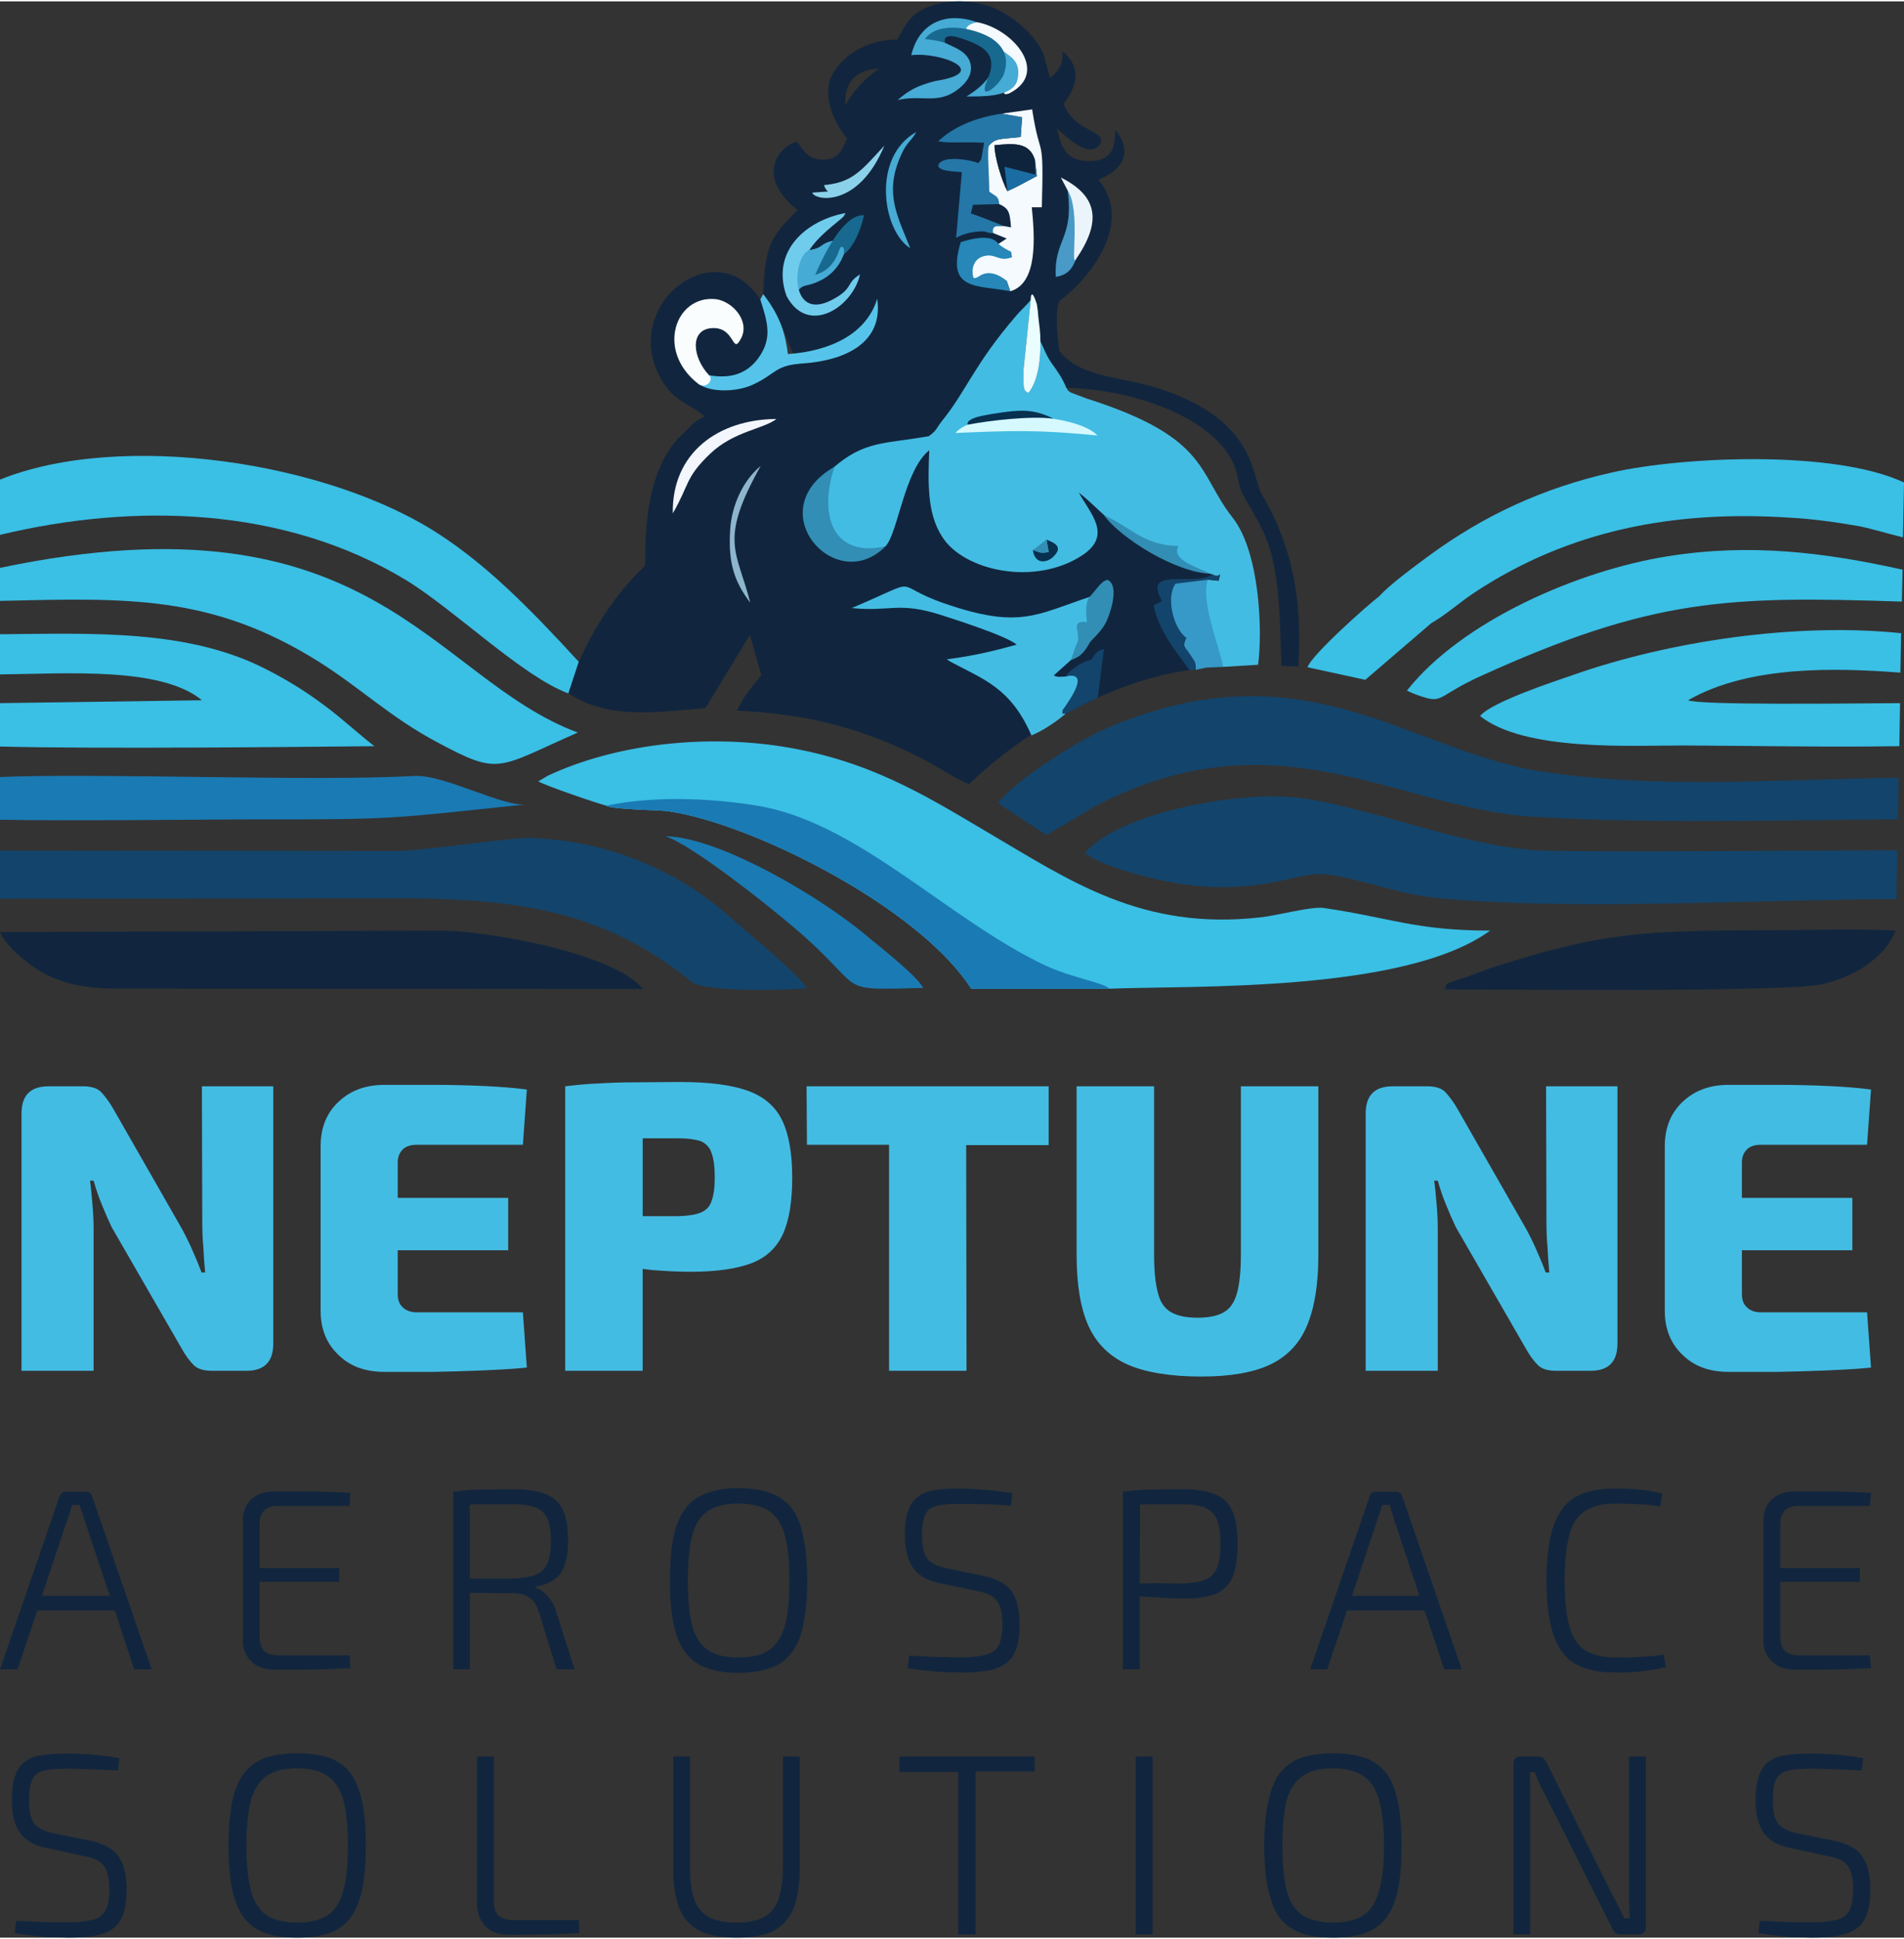 <?xml version="1.0" encoding="UTF-8"?>
<!-- Creator: CorelDRAW -->
<svg xmlns="http://www.w3.org/2000/svg" xmlns:xlink="http://www.w3.org/1999/xlink" xmlns:xodm="http://www.corel.com/coreldraw/odm/2003" xml:space="preserve" width="222px" height="226px" version="1.1" style="shape-rendering:geometricPrecision; text-rendering:geometricPrecision; image-rendering:optimizeQuality; fill-rule:evenodd; clip-rule:evenodd" viewBox="0 0 53.09 53.97">
 <rect x="0" y="0" width="53.09" height="53.97" fill="#333333" stroke="none"/>
 <defs>
  <style type="text/css">
   <![CDATA[
    .fil23 {fill:#08304F}
    .fil16 {fill:#0E243C}
    .fil1 {fill:#11263E}
    .fil4 {fill:#13446B}
    .fil19 {fill:#186990}
    .fil24 {fill:#1A6DA3}
    .fil3 {fill:#1A7AB3}
    .fil10 {fill:#2577A8}
    .fil8 {fill:#2687B8}
    .fil17 {fill:#328EB5}
    .fil22 {fill:#3699C7}
    .fil0 {fill:#3ABFE5}
    .fil2 {fill:#43BCE3}
    .fil12 {fill:#46ABD5}
    .fil15 {fill:#499AC6}
    .fil6 {fill:#56C4EA}
    .fil13 {fill:#70CCED}
    .fil25 {fill:#8B8F94}
    .fil21 {fill:#8CD1EA}
    .fil20 {fill:#8DB6CE}
    .fil11 {fill:#D5F9FF}
    .fil14 {fill:#EAFEFF}
    .fil18 {fill:#ECF4FB}
    .fil9 {fill:#F3F6FC}
    .fil5 {fill:#F4FAFE}
    .fil7 {fill:#FAFDFE}
   ]]>
  </style>
 </defs>
 <g id="Layer_x0020_1">
  <path class="fil0" d="M0 18.76c1.86,-0.02 4.5,-0.22 5.63,0.72l-5.63 0.08 0 1.21c2.71,0.07 8.45,0.01 10.44,-0.01 -0.43,-0.33 -0.91,-0.78 -1.4,-1.14 -0.48,-0.36 -1,-0.69 -1.61,-1 -2.19,-1.13 -4.86,-1 -7.43,-0.98l0 1.12zm30.94 8.76c2.31,-0.09 8.25,0.11 10.61,-1.62 -2.08,0 -2.78,-0.36 -4.64,-0.63 -0.35,-0.05 -1.28,0.21 -1.76,0.26 -3.32,0.38 -5.33,-1.03 -7.63,-2.38 -1.74,-1.03 -3.3,-2 -5.71,-2.38 -2.1,-0.33 -4.57,-0.1 -6.53,0.81l-0.27 0.16c0.19,0.12 1.66,0.62 1.9,0.68 0.09,0.1 1.41,0.12 1.69,0.15 1.27,0.17 3.26,0.96 5.04,2.01 1.47,0.87 2.79,1.92 3.44,2.94l3.86 0zm-30.94 -12.65c3.76,-0.9 7.93,-0.79 11.32,1.26 1.37,0.84 3.25,2.69 4.53,3.16l0.29 -0.88c-1.43,-1.56 -2.59,-2.71 -3.9,-3.56 -3.11,-2.03 -8.87,-2.88 -12.24,-1.52l0 1.54zm0 1.84c3.54,-0.08 5.89,-0.18 8.88,1.69 1.19,0.75 2.01,1.56 3.31,2.25 1.76,0.94 1.65,0.73 3.92,-0.27 -4.1,-1.53 -5.71,-6.77 -16.11,-4.59l0 0.92z"></path>
  <path class="fil1" d="M20.92 16.76c-0.44,-0.58 -0.62,-1.1 -0.56,-2.03 0.04,-0.68 0.36,-1.38 0.85,-1.78 -1.18,2.1 -0.66,2.36 -0.29,3.81zm3.59 -14.88c-0.43,0.29 -0.66,0.56 -0.94,1.01 -0.03,-0.53 0.2,-0.99 0.94,-1.01zm-3.23 6.28c0.5,0.64 0.59,1.17 0.87,1.71 1.18,-0.09 2.01,-0.6 2.31,-1.58 0.18,1.26 -0.95,1.72 -2.05,1.8l-0.49 0.04 -0.72 -1.82c-1.21,-1.9 -3.87,0.1 -2.81,2.14 0.38,0.74 0.92,0.79 1.25,1.12 -0.22,0.12 -0.24,0.12 -0.41,0.3l-0.35 0.34c-1.07,1.22 -0.84,3.39 -0.9,3.53 -0.68,0.63 -1.36,1.57 -1.84,2.67l-0.29 0.88c1.15,0.74 2.41,0.52 3.82,0.41l1.24 -2.04 0.32 1.12c-0.24,0.29 -0.53,0.64 -0.68,0.99 1.91,0.09 3.41,0.46 5.07,1.29 0.47,0.23 0.98,0.59 1.4,0.76 1.63,-1.57 4.06,-2.91 6.15,-3.18 0.89,-2.52 0.41,-1.94 0.64,-2.67l-0.08 -0.02c-0.77,-0.09 -1.98,-0.61 -2.48,-1.25 -0.35,-0.23 -0.78,-0.71 -1.17,-1.01 0.32,0.59 0.94,1.18 0.11,1.74 -1.32,0.88 -3.32,0.45 -3.92,-0.51 -0.43,-0.66 -0.39,-1.53 -0.36,-2.41 -0.7,0.57 -0.96,2.15 -1.32,2.52 -0.45,0.75 -1.19,0.54 -1.59,0.08 -0.51,-0.58 -0.57,-1.19 -0.11,-1.64 0.84,-0.82 1.88,-1.15 3.01,-1.35 0.24,-0.18 0.19,-0.2 0.37,-0.43 0.68,-0.84 0.89,-1.56 2.05,-2.91 0.14,-0.17 0.32,-0.32 0.42,-0.46 0,0 0,-0.41 0.17,0.12 0.01,0.04 0.04,0.28 0.04,0.34 0.03,0.26 0.06,0.44 0.06,0.7 0.14,0.27 0.14,0.36 0.33,0.63 0.18,0.25 0.28,0.39 0.39,0.66 1.94,0.05 4.16,0.86 4.69,2.18 0.09,0.24 0.09,0.37 0.16,0.61 0.11,0.38 0.61,0.92 0.85,1.78 0.27,0.97 0.26,2.12 0.3,3.18l0.47 0.02c0.12,-1.81 -0.15,-3.33 -1.01,-4.79 -0.31,-0.54 -0.14,-2.04 -2.81,-2.94 -1.07,-0.36 -2.25,-0.3 -2.84,-1.07 -0.05,-0.36 -0.13,-1.1 0,-1.39 0.84,-0.61 2.09,-2.18 1.09,-3.38 0.68,-0.27 0.97,-0.76 0.47,-1.39 -0.02,0.35 0.01,0.89 -0.77,0.87 -0.59,-0.01 -0.75,-0.39 -0.86,-0.91 0.21,0.18 0.93,0.92 1.22,0.41 0.1,-0.19 -0.22,-0.31 -0.46,-0.45 -0.22,-0.13 -0.44,-0.31 -0.57,-0.64 0.4,-0.54 0.49,-1.03 -0.03,-1.47 0.01,0.25 -0.03,0.5 -0.35,0.74l-0.18 -0.65c-0.2,-0.53 -0.93,-1.15 -1.52,-1.35 -0.51,-0.16 -1.07,-0.18 -1.57,-0.02 -0.59,0.19 -0.7,0.44 -0.99,0.95 -1.19,0.02 -1.82,0.8 -1.9,1.21 -0.13,0.62 0.24,1.24 0.5,1.55 -0.13,0.29 -0.23,0.57 -0.61,0.59 -0.45,0.02 -0.58,-0.21 -0.78,-0.5 -0.53,0.12 -1.17,0.98 0.01,1.91 -0.75,0.73 -0.91,0.99 -0.96,2.34z"></path>
  <path class="fil2" d="M23.21 13.02c-0.63,0.88 -0.17,1.8 0.43,2.33 0.14,0.05 0.59,0.03 1.05,-0.16 0.35,-0.37 0.52,-2.11 1.22,-2.68 -0.03,0.88 -0.07,1.75 0.36,2.41 0.6,0.96 2.6,1.39 3.92,0.51 0.83,-0.56 0.21,-1.15 -0.11,-1.74 0.39,0.3 0.82,0.78 1.17,1.01 0.8,0.39 1.41,1.13 2.09,1.12l0.39 0.13 0.08 0.02c0.22,0.15 0.25,-0.18 0.17,0.18l-0.3 -0.03c-0.14,0.14 0.01,0.09 -0.36,0.11 -0.1,0.52 0.5,2 0.78,2.32l0.98 -0.06c0.13,-0.97 0.04,-3.15 -0.71,-4.1 -0.98,-1.24 -0.64,-2.23 -4.07,-3.32l-0.45 -0.17c-0.11,-0.08 -0.05,-0.04 -0.12,-0.13 -0.11,-0.27 -0.21,-0.41 -0.39,-0.66 -0.19,-0.27 -0.19,-0.36 -0.33,-0.63 0.01,0.44 -0.05,1.1 -0.34,1.44 -0.06,-0.09 -0.16,0.07 -0.13,-0.66l0.2 -1.94c-0.1,0.14 -0.28,0.29 -0.42,0.46 -1.16,1.35 -1.37,2.07 -2.05,2.91 -0.18,0.23 -0.13,0.25 -0.37,0.43 -1.26,0.22 -1.8,0.12 -2.69,0.9z"></path>
  <path class="fil0" d="M41.27 19.92c1.24,0.99 4.21,0.82 5.67,0.82 1.99,0.01 4.02,0.05 6.02,0.02l0.02 -1.2c-1.6,0.01 -5.58,0.06 -5.91,-0.08 1.72,-0.99 4.18,-0.9 5.92,-0.77l0.02 -1.1c-2.91,-0.3 -6.45,0.21 -9.19,1.18 -0.44,0.15 -2.26,0.75 -2.55,1.13zm-1.36 -2.59c0.44,-0.25 0.77,-0.57 1.23,-0.87 2.62,-1.72 5.53,-2.28 8.75,-2.07 0.6,0.03 1.27,0.12 1.9,0.23 0.3,0.05 0.86,0.22 1.27,0.32l0.03 -1.53c-1.96,-0.92 -6.2,-0.72 -8.14,-0.28 -1.93,0.43 -3.59,1.21 -5.09,2.31 -0.38,0.28 -1.13,0.83 -1.39,1.13 -0.4,0.31 -1.93,1.68 -2.01,1.99l1.61 0.35 1.84 -1.58zm13.14 -1.49c-2.21,-0.49 -4.27,-0.74 -6.57,-0.37 -2.44,0.39 -5.7,1.78 -7.25,3.74 0.16,0.08 0.32,0.14 0.49,0.19 0.51,0.16 0.43,-0.08 1.58,-0.6 4.78,-2.17 6.89,-2.23 11.73,-2.07l0.02 -0.89z"></path>
  <path class="fil3" d="M0 22.81c1.73,0.04 6.09,-0.01 7.18,-0.01 3.87,0.01 3.77,-0.03 7.52,-0.42 -0.65,0.1 -2.31,-0.84 -3.15,-0.79 -2.83,0.16 -8.91,-0.09 -11.55,0.03l0 1.19zm18.55 0.46c0.72,0.23 2.71,1.81 3.32,2.32 2.48,2.03 1.2,1.97 3.87,1.91 -0.15,-0.32 -1.17,-1.12 -1.51,-1.4 -1.25,-1.08 -4.15,-2.81 -5.68,-2.83zm-1.64 -0.85c0.09,0.1 1.41,0.12 1.69,0.15 1.27,0.17 3.26,0.96 5.04,2.01 1.47,0.87 2.79,1.92 3.44,2.94l3.86 0c-0.22,-0.19 -1.03,-0.29 -1.82,-0.66 -2.66,-1.27 -5.06,-3.83 -7.78,-4.4 -0.71,-0.14 -2.72,-0.41 -4.43,-0.04z"></path>
  <path class="fil1" d="M40.27 27.54c1.37,0 9.57,0.09 10.57,-0.15 0.95,-0.23 1.73,-0.77 2.02,-1.49 -1.13,-0.06 -2.42,-0.01 -3.57,-0.01 -3.36,0.01 -4.58,0.03 -7.74,1.06 -0.22,0.08 -0.43,0.16 -0.65,0.24 -0.79,0.26 -0.47,0.14 -0.63,0.35zm-40.27 -1.6c0.13,0.37 0.82,0.95 1.28,1.18 0.63,0.32 1.3,0.4 2.08,0.4l14.57 0.01c-0.85,-1.04 -4.46,-1.63 -5.61,-1.63l-12.32 0.04z"></path>
  <path class="fil4" d="M11.09 23.68l-11.09 -0.01 0 1.34 11.48 -0.01c3.03,0.04 5.41,0.38 7.79,2.32 0.38,0.31 2.61,0.24 3.23,0.19 -0.26,-0.42 -1.65,-1.55 -2.09,-1.94 -1.51,-1.38 -3.6,-2.23 -5.74,-2.25 -0.52,0 -2.95,0.36 -3.58,0.36zm31.72 -0.02c-2.11,-0.15 -4.42,-1.13 -6.43,-1.44 -1.85,-0.28 -5.27,0.45 -6.13,1.52 0.56,0.43 2.21,0.83 3.07,0.91 1.97,0.19 2.93,-0.39 3.62,-0.32 1.01,0.11 2.03,0.58 3.3,0.68 3.83,0.33 8.65,0.03 12.64,0.01l0.02 -1.36c-2.55,0.01 -9.34,0.06 -10.09,0zm0.09 -2.21c-3.6,-0.57 -6.6,-3.57 -12.11,-1.16 -0.88,0.39 -2.6,1.52 -2.96,2.06l1.35 0.89 1.33 -0.79c5.07,-2.67 8.43,0.05 12.27,0.28 3.38,0.2 6.75,0.09 10.14,0.07l0.02 -1.16c-3.29,0.04 -6.83,0.33 -10.04,-0.19z"></path>
  <path class="fil2" d="M28.76 20.46c0.34,-0.14 0.7,-0.39 0.96,-0.61 -0.13,-0.01 -0.1,0.03 -0.08,-0.11 0.67,-0.38 -0.05,0.01 0.37,-0.49 0.42,-0.51 0.06,-0.51 0.05,-0.52l-0.36 0.09c-0.14,0 -0.18,0.03 -0.32,-0.03l0.48 -0.43c0.39,-0.35 0.66,-1.66 0.52,-1.76 -1.5,0.5 -1.96,0.9 -4.05,0.18 -1.56,-0.54 -0.51,-0.75 -2.58,0.13 1.08,0.11 1.3,-0.19 2.51,0.2 0.37,0.12 1.79,0.57 2.09,0.82 -0.7,0.19 -1.14,0.3 -1.95,0.41l0.11 0.07c0.89,0.48 1.67,0.71 2.25,2.05z"></path>
  <path class="fil5" d="M28.86 4.43l0.05 0.44c-0.32,0.17 -0.59,0.32 -0.82,0.42 -0.15,-0.27 -0.36,-0.95 -0.36,-1.28 0.52,-0.05 0.98,-0.1 1.13,0.42zm-0.93 -1.3l0.57 0.1 -0.04 0.55c-0.68,0.07 -0.7,0.03 -0.93,0.29 -0.01,0.01 -0.04,0.06 -0.04,0.05 -0.01,-0.02 -0.03,0.04 -0.04,0.05l-0.03 0.14 0.16 0.99c0.05,0.1 0.19,0.22 0.28,0.35 0.27,0.12 0.3,0.23 0.33,0.65l-0.21 -0.04 -0.35 0c-0.04,0.1 -0.07,0.02 0.02,0.18l0.42 0.17 -0.23 0.15c-0.32,0.3 -0.85,0.08 -0.88,0.62 -0.03,0.6 0.46,0.29 1.11,0.41l0.1 0.29c0.78,-0.22 0.68,-1.53 0.6,-2.34l0.28 0c0.06,-2.17 -0.04,-1.23 -0.27,-2.73l-0.85 0.12z"></path>
  <path class="fil6" d="M21.2 8.31c0.2,0.63 0.35,1.08 -0.06,1.64 -0.31,0.42 -0.76,0.58 -1.37,0.47l-0.3 0.24c0.35,0.25 1.08,0.23 1.53,0.02 0.66,-0.31 0.6,-0.54 1.41,-0.59 1.1,-0.08 2.23,-0.54 2.05,-1.8 -0.3,0.98 -1.31,1.46 -2.49,1.54 -0.07,-0.53 -0.19,-1.03 -0.69,-1.67l-0.08 0.15z"></path>
  <path class="fil7" d="M19.47 10.66c0.2,0.15 0.45,-0.09 0.3,-0.24 -0.46,-0.49 -0.54,-1.25 0.05,-1.31 0.7,-0.07 0.58,0.8 0.85,0.27 0.24,-0.48 -0.25,-1.02 -0.71,-1.08 -1.13,-0.12 -1.68,1.44 -0.49,2.36z"></path>
  <path class="fil8" d="M28.17 8.08l-0.1 -0.29c-0.19,-0.16 -0.49,-0.31 -0.75,-0.14 -0.08,0.05 -0.13,0.08 -0.18,0.05 -0.07,-0.3 0.04,-0.56 0.35,-0.61 0.28,-0.05 0.38,0.18 0.73,0.04 -0.06,-0.25 0.07,-0.06 -0.29,-0.3l-0.09 -0.07c-0.19,-0.29 -0.76,-0.14 -1.05,-0.05 -0.42,1.37 0.46,1.19 1.38,1.37z"></path>
  <path class="fil4" d="M33.17 18.64l0.17 -0.01c0.01,-0.23 -0.02,-0.21 -0.16,-0.43 -0.14,-0.22 -0.22,-0.2 -0.1,-0.46 -0.44,-0.57 -0.66,-1.47 0.6,-1.62l0.3 0.03c0.08,-0.36 0.05,-0.03 -0.17,-0.18 -0.52,0.36 -1.97,-0.24 -1.41,0.74 -0.18,0.13 -0.26,0.05 -0.21,0.24 0.2,0.7 0.56,1.11 0.98,1.69z"></path>
  <path class="fil9" d="M18.76 14.27c0.47,-0.81 0.34,-0.99 1.04,-1.66 0.66,-0.63 1.49,-0.69 1.85,-0.97 -1.64,0.01 -2.92,0.96 -2.89,2.63z"></path>
  <path class="fil10" d="M27.07 5.91l0.06 -0.24 0.73 -0.02c-0.01,-0.22 -0.09,-0.21 -0.28,-0.35 0.02,-0.21 -0.07,-1.21 0,-1.29 0.18,-0.2 0.25,-0.16 0.88,-0.23l0.04 -0.55 -0.57 -0.1c-0.75,0.11 -1.36,0.38 -1.77,0.77 0.34,0.06 0.56,0.01 1.28,0.04l-0.08 0.46 -0.08 0.11c-0.19,-0.09 -0.99,-0.23 -1.11,0.04 -0.03,0.07 0.04,0.15 0.32,0.18 0.02,0.01 0.25,0.02 0.33,0.03l-0.16 1.83c0.21,-0.12 0.49,-0.18 0.75,-0.18 0.08,0 0.11,0.05 0.28,0.05 -0.03,-0.18 0.06,-0.22 0.29,-0.2 0,-0.01 -0.86,-0.34 -0.91,-0.35z"></path>
  <path class="fil11" d="M26.64 12.03c1.65,-0.07 2.3,-0.09 3.96,0.07 -0.57,-0.62 -3.34,-0.78 -3.96,-0.07z"></path>
  <path class="fil12" d="M22.57 6.93c-0.53,0.14 -0.42,0.65 -0.5,1.15l0.16 0c0.18,-0.19 0.16,-0.12 0.46,-0.22 0.27,-0.1 0.64,-0.29 0.84,-0.81l0.09 -0.24 -0.39 -0.14c-0.38,0.08 -0.26,0.2 -0.66,0.26z"></path>
  <path class="fil13" d="M22.57 6.93c0.21,-0.33 0.57,-0.61 0.87,-0.86 0.12,-0.11 0.05,-0.03 0.14,-0.17 -1.06,0.19 -2.1,1.03 -1.65,2.31 0.6,1.13 1.85,0.31 2.05,-0.6 -0.42,0.26 -0.16,0.39 -0.8,0.72 -1.19,0.6 -1.09,-1.22 -0.61,-1.4z"></path>
  <path class="fil14" d="M29.01 9.48c0,-0.26 -0.03,-0.44 -0.06,-0.7 0,-0.06 -0.03,-0.3 -0.04,-0.34 -0.17,-0.53 -0.17,-0.12 -0.17,-0.12l-0.2 1.94c-0.03,0.73 0.07,0.57 0.13,0.66 0.29,-0.34 0.35,-1 0.34,-1.44z"></path>
  <path class="fil15" d="M30 7.19c-0.13,-0.09 0.51,-1.27 -0.23,-1.92 0.18,1.37 -0.39,1.35 -0.33,2.41 0.34,-0.06 0.45,-0.22 0.56,-0.49z"></path>
  <path class="fil16" d="M28.09 5.29l-0.07 -0.65 0.79 0.12 0.05 -0.33c-0.15,-0.52 -0.61,-0.47 -1.13,-0.42 0,0.33 0.21,1.01 0.36,1.28z"></path>
  <path class="fil5" d="M26.94 0.79c0.62,0.09 1.95,1.31 1.13,1.69 -0.15,0.09 -0.04,0.14 0.08,0.08 1.13,-0.58 0.09,-1.8 -0.91,-1.98l-0.31 0.04 0.01 0.17z"></path>
  <path class="fil17" d="M30.38 16.6c-0.09,0.1 -0.12,0.34 -0.07,0.7 -0.54,-0.05 -0.11,0.32 -0.3,0.63l-0.15 0.43c0.29,-0.1 0.38,-0.23 0.54,-0.51 0.34,-0.35 0.45,-0.46 0.59,-0.96 0.08,-0.3 0.1,-0.61 -0.06,-0.74 -0.14,-0.12 -0.39,0.29 -0.55,0.45z"></path>
  <path class="fil12" d="M25.38 6.88c-0.33,-0.85 -0.73,-1.5 -0.28,-2.54 0.18,-0.43 0.28,-0.4 0.45,-0.7 -1.25,0.7 -0.95,2.75 -0.17,3.24z"></path>
  <path class="fil18" d="M29.77 5.27c0.37,0.56 0.07,2.16 0.23,1.92 0.72,-1.05 0.62,-1.76 -0.42,-2.28l0.19 0.36z"></path>
  <path class="fil19" d="M22.73 7.62c0.35,-0.09 0.56,-0.36 0.67,-0.68 0.06,-0.2 0.17,-0.07 0.13,0.11 0.27,-0.2 0.48,-0.69 0.56,-1.09 -0.59,-0.03 -1.14,1.16 -1.36,1.66z"></path>
  <path class="fil20" d="M20.92 16.76c-0.37,-1.45 -0.89,-1.71 0.29,-3.81 -0.49,0.4 -0.81,1.1 -0.85,1.78 -0.06,0.93 0.12,1.45 0.56,2.03z"></path>
  <path class="fil17" d="M33.73 15.95c-0.32,-0.18 -1.09,-0.37 -0.87,-0.77 -0.98,-0.01 -1.37,-0.56 -2.07,-0.85 0.46,0.64 2.01,1.59 2.94,1.62z"></path>
  <path class="fil21" d="M22.98 5.12c0,0.03 0.04,0.13 0.11,0.18l-0.44 0.03c0.05,0.22 1.28,0.45 2.01,-1.31 -0.63,0.68 -0.88,1.03 -1.68,1.1z"></path>
  <path class="fil22" d="M33.63 18.57l0.47 -0.02c-0.02,-0.35 -0.65,-1.83 -0.42,-2.43l-0.9 0.11c-0.28,0.37 -0.06,1.26 0.3,1.51 -0.12,0.26 -0.04,0.24 0.1,0.46 0.14,0.22 0.17,0.2 0.16,0.43l0.29 -0.06z"></path>
  <path class="fil17" d="M24.69 15.19c-1.51,0.33 -1.86,-0.92 -1.42,-2.22 -2.11,1.21 0.03,3.63 1.42,2.22z"></path>
  <path class="fil12" d="M26.08 2.22c-0.5,0.13 -0.73,0.25 -1.05,0.53 0.72,-0.17 1.18,0.18 1.8,-0.4 0.17,-0.16 0.3,-0.38 0.22,-0.65 -0.1,-0.31 -0.42,-0.41 -0.78,-0.58l-0.41 -0.09c0.14,-0.19 0.8,-0.26 1.08,-0.24 0,-0.08 0.08,-0.16 0.3,-0.21 -0.91,-0.32 -1.63,0.06 -1.83,0.92 0.8,-0.1 2.27,0.47 0.67,0.72zm0.87 0.43c0.44,0 1.22,0.02 1.4,-0.4 0.04,-0.11 0.05,-0.23 0.04,-0.35 -0.04,-0.29 -0.26,-0.39 -0.41,-0.51 -0.35,0.62 -0.4,0.87 -1.03,1.26z"></path>
  <path class="fil23" d="M26.98 11.8c0.62,-0.12 1.76,-0.25 2.39,-0.17 -0.3,-0.15 -0.56,-0.22 -0.88,-0.22 -0.3,0 -0.81,0.08 -1.1,0.14 -0.24,0.05 -0.44,0.13 -0.41,0.25z"></path>
  <path class="fil24" d="M28.09 5.29c0.23,-0.1 0.5,-0.25 0.82,-0.42l-0.05 -0.44 0.01 0.4 -0.86 -0.22 0.08 0.68z"></path>
  <path class="fil23" d="M28.8 15.29c0.05,0.4 0.37,0.37 0.56,0.2 0.3,-0.29 0.05,-0.39 -0.18,-0.49l0.06 0.35c-0.23,0.04 -0.25,0.01 -0.44,-0.06z"></path>
  <path class="fil17" d="M28.8 15.29c0.19,0.07 0.21,0.1 0.44,0.06l-0.06 -0.35 -0.32 0.25c-0.01,0.01 -0.04,0.03 -0.06,0.04z"></path>
  <polygon class="fil25" points="31.73,9.7 31.72,9.83 "></polygon>
  <path class="fil19" d="M26.35 1.15c-0.06,-0.23 0.2,-0.21 0.48,-0.11 0.63,0.21 1.03,0.45 0.68,1.19 -0.24,0.62 0.39,0.07 0.48,-0.2 0.17,-0.48 -0.03,-0.8 -0.36,-1.01 -0.49,-0.29 -1.47,-0.48 -1.84,0.03 0.13,0.01 0.39,0.05 0.56,0.1z"></path>
  <path class="fil4" d="M29.7 18.82c0.71,-0.17 0.15,0.62 -0.06,0.92 -0.02,0.14 -0.05,0.1 0.08,0.11l0.69 -0.35 0.2 -0.09 0.17 -1.36c-0.21,0.06 -0.22,0.11 -0.35,0.3 -0.25,0.04 -0.57,0.27 -0.73,0.47z"></path>
  <path class="fil2" d="M48.57 33.35l3.08 0 0 1.46 -3.08 0 0 1.23c0,0.16 0.05,0.28 0.14,0.36 0.09,0.09 0.22,0.14 0.39,0.14l2.96 0 0.11 1.54c-0.38,0.04 -0.79,0.06 -1.24,0.08 -0.45,0.02 -0.9,0.03 -1.36,0.04 -0.47,0 -0.92,0 -1.37,0 -0.53,0 -0.95,-0.15 -1.28,-0.47 -0.33,-0.31 -0.5,-0.72 -0.5,-1.23l0 -4.59c0,-0.52 0.17,-0.93 0.5,-1.24 0.33,-0.31 0.75,-0.47 1.28,-0.47 0.45,0 0.9,0 1.37,0 0.46,0 0.91,0.01 1.36,0.03 0.45,0.02 0.86,0.05 1.24,0.1l-0.11 1.54 -2.96 0c-0.17,0 -0.3,0.04 -0.39,0.13 -0.09,0.09 -0.14,0.21 -0.14,0.36l0 0.99zm-40.95 -3.11l0 7.17c0,0.51 -0.25,0.76 -0.75,0.76l-0.96 0c-0.23,0 -0.4,-0.05 -0.51,-0.16 -0.11,-0.11 -0.23,-0.27 -0.34,-0.47l-1.95 -3.38c-0.09,-0.19 -0.18,-0.4 -0.27,-0.62 -0.09,-0.22 -0.17,-0.45 -0.23,-0.67l-0.1 0c0.03,0.22 0.05,0.45 0.07,0.68 0.02,0.24 0.03,0.46 0.03,0.68l0 3.94 -2.01 0 0 -7.17c0,-0.51 0.25,-0.76 0.76,-0.76l0.95 0c0.23,0 0.4,0.05 0.51,0.16 0.1,0.11 0.22,0.26 0.34,0.47l1.86 3.25c0.11,0.19 0.21,0.39 0.31,0.61 0.1,0.22 0.2,0.46 0.29,0.7l0.1 0c-0.02,-0.23 -0.04,-0.47 -0.05,-0.7 -0.02,-0.23 -0.03,-0.46 -0.03,-0.69l-0.01 -3.8 1.99 0zm3.1 -0.04c0.45,0 0.9,0 1.37,0 0.46,0 0.91,0.01 1.36,0.03 0.45,0.02 0.86,0.05 1.24,0.1l-0.11 1.54 -2.96 0c-0.17,0 -0.3,0.04 -0.39,0.13 -0.09,0.09 -0.14,0.21 -0.14,0.36l0 0.99 3.08 0 0 1.46 -3.08 0 0 1.23c0,0.16 0.05,0.28 0.14,0.36 0.09,0.09 0.22,0.14 0.39,0.14l2.96 0 0.11 1.54c-0.38,0.04 -0.79,0.06 -1.24,0.08 -0.45,0.02 -0.9,0.03 -1.36,0.04 -0.47,0 -0.92,0 -1.37,0 -0.53,0 -0.95,-0.15 -1.28,-0.47 -0.33,-0.31 -0.5,-0.72 -0.5,-1.23l0 -4.59c0,-0.52 0.17,-0.93 0.5,-1.24 0.33,-0.31 0.75,-0.47 1.28,-0.47zm8.24 -0.08c0.8,0 1.43,0.08 1.88,0.24 0.45,0.16 0.77,0.43 0.96,0.81 0.19,0.38 0.29,0.92 0.29,1.61 0,0.69 -0.09,1.22 -0.27,1.6 -0.18,0.38 -0.48,0.65 -0.89,0.8 -0.41,0.15 -0.97,0.23 -1.67,0.23 -0.36,0 -0.73,-0.02 -1.09,-0.05l-0.25 -0.03 0 2.84 -2.16 0 0 -7.93c0.33,-0.04 0.65,-0.07 0.95,-0.08 0.3,-0.02 0.63,-0.03 0.98,-0.03 0.35,0 0.78,-0.01 1.27,-0.01zm-1.04 3.74l1 0c0.27,-0.01 0.47,-0.04 0.62,-0.1 0.14,-0.06 0.25,-0.16 0.3,-0.32 0.06,-0.16 0.09,-0.38 0.09,-0.66 0,-0.29 -0.03,-0.52 -0.09,-0.68 -0.05,-0.16 -0.16,-0.27 -0.3,-0.33 -0.15,-0.05 -0.35,-0.08 -0.62,-0.08 -0.36,0 -0.69,0 -1,0l0 2.17zm9.02 -1.98l0.01 6.29 -2.16 0 0 -6.3 -2.29 0 -0.01 -1.63 2.3 0 2.15 0 2.3 0 0 1.64 -2.3 0zm9.82 -1.64l0 4.71c0,0.82 -0.11,1.48 -0.32,1.97 -0.21,0.5 -0.55,0.85 -1.03,1.08 -0.47,0.22 -1.11,0.33 -1.91,0.33 -0.85,0 -1.54,-0.11 -2.05,-0.33 -0.51,-0.23 -0.87,-0.58 -1.1,-1.08 -0.22,-0.49 -0.33,-1.15 -0.33,-1.97l0 -4.71 2.16 0 0 4.71c0,0.45 0.04,0.81 0.11,1.06 0.06,0.25 0.19,0.43 0.37,0.53 0.18,0.1 0.42,0.15 0.73,0.15 0.31,0 0.56,-0.05 0.73,-0.15 0.18,-0.1 0.3,-0.28 0.37,-0.53 0.07,-0.25 0.11,-0.61 0.11,-1.06l0 -4.71 2.16 0zm8.34 0l0 7.17c0,0.51 -0.25,0.76 -0.75,0.76l-0.96 0c-0.23,0 -0.4,-0.05 -0.51,-0.16 -0.11,-0.11 -0.23,-0.27 -0.34,-0.47l-1.95 -3.38c-0.09,-0.19 -0.18,-0.4 -0.27,-0.62 -0.09,-0.22 -0.17,-0.45 -0.23,-0.67l-0.1 0c0.03,0.22 0.05,0.45 0.07,0.68 0.02,0.24 0.03,0.46 0.03,0.68l0 3.94 -2.01 0 0 -7.17c0,-0.51 0.25,-0.76 0.76,-0.76l0.95 0c0.23,0 0.4,0.05 0.51,0.16 0.1,0.11 0.22,0.26 0.34,0.47l1.86 3.25c0.11,0.19 0.21,0.39 0.31,0.61 0.1,0.22 0.2,0.46 0.29,0.7l0.1 0c-0.02,-0.23 -0.04,-0.47 -0.05,-0.7 -0.02,-0.23 -0.03,-0.46 -0.03,-0.69l-0.01 -3.8 1.99 0z"></path>
  <path class="fil1" d="M50.52 48.84c0.23,0 0.47,0.01 0.71,0.03 0.24,0.02 0.48,0.05 0.72,0.1l-0.04 0.34c-0.21,-0.01 -0.43,-0.02 -0.67,-0.03 -0.24,-0.01 -0.47,-0.02 -0.7,-0.02 -0.19,0 -0.36,0.01 -0.5,0.02 -0.15,0.02 -0.26,0.05 -0.35,0.1 -0.09,0.06 -0.16,0.14 -0.2,0.26 -0.04,0.12 -0.06,0.29 -0.06,0.51 0,0.3 0.05,0.52 0.16,0.65 0.1,0.12 0.28,0.21 0.52,0.26l1.04 0.21c0.38,0.08 0.64,0.23 0.78,0.44 0.15,0.22 0.22,0.52 0.22,0.92 0,0.29 -0.03,0.53 -0.1,0.7 -0.07,0.18 -0.17,0.31 -0.3,0.4 -0.13,0.09 -0.3,0.15 -0.5,0.19 -0.2,0.03 -0.44,0.05 -0.71,0.05 -0.17,0 -0.38,-0.01 -0.64,-0.02 -0.25,-0.02 -0.54,-0.05 -0.87,-0.11l0.04 -0.34c0.24,0.01 0.45,0.02 0.61,0.03 0.17,0 0.32,0.01 0.45,0.01 0.14,0 0.28,0 0.43,0 0.27,0 0.49,-0.03 0.66,-0.07 0.16,-0.04 0.28,-0.13 0.35,-0.26 0.06,-0.13 0.1,-0.32 0.1,-0.59 0,-0.21 -0.02,-0.38 -0.07,-0.5 -0.04,-0.12 -0.12,-0.22 -0.22,-0.28 -0.1,-0.07 -0.24,-0.11 -0.4,-0.14l-1.06 -0.23c-0.35,-0.07 -0.6,-0.21 -0.75,-0.43 -0.14,-0.22 -0.22,-0.52 -0.22,-0.9 0,-0.29 0.04,-0.53 0.1,-0.7 0.07,-0.18 0.16,-0.31 0.29,-0.39 0.13,-0.09 0.29,-0.15 0.48,-0.17 0.2,-0.03 0.43,-0.04 0.7,-0.04zm-48.62 0c0.23,0 0.47,0.01 0.71,0.03 0.24,0.02 0.48,0.05 0.72,0.1l-0.04 0.34c-0.21,-0.01 -0.43,-0.02 -0.67,-0.03 -0.24,-0.01 -0.48,-0.02 -0.7,-0.02 -0.2,0 -0.37,0.01 -0.51,0.02 -0.14,0.02 -0.25,0.05 -0.35,0.1 -0.09,0.06 -0.15,0.14 -0.19,0.26 -0.04,0.12 -0.06,0.29 -0.06,0.51 0,0.3 0.05,0.52 0.15,0.65 0.11,0.12 0.28,0.21 0.53,0.26l1.04 0.21c0.37,0.08 0.63,0.23 0.78,0.44 0.15,0.22 0.22,0.52 0.22,0.92 0,0.29 -0.04,0.53 -0.1,0.7 -0.07,0.18 -0.17,0.31 -0.3,0.4 -0.13,0.09 -0.3,0.15 -0.5,0.19 -0.2,0.03 -0.44,0.05 -0.71,0.05 -0.17,0 -0.39,-0.01 -0.64,-0.02 -0.25,-0.02 -0.54,-0.05 -0.87,-0.11l0.04 -0.34c0.24,0.01 0.45,0.02 0.61,0.03 0.17,0 0.32,0.01 0.45,0.01 0.13,0 0.28,0 0.42,0 0.28,0 0.5,-0.03 0.66,-0.07 0.17,-0.04 0.28,-0.13 0.35,-0.26 0.07,-0.13 0.11,-0.32 0.11,-0.59 0,-0.21 -0.03,-0.38 -0.07,-0.5 -0.05,-0.12 -0.12,-0.22 -0.22,-0.28 -0.11,-0.07 -0.24,-0.11 -0.4,-0.14l-1.06 -0.23c-0.35,-0.07 -0.6,-0.21 -0.75,-0.43 -0.15,-0.22 -0.22,-0.52 -0.22,-0.9 0,-0.29 0.03,-0.53 0.1,-0.7 0.06,-0.18 0.16,-0.31 0.29,-0.39 0.12,-0.09 0.28,-0.15 0.48,-0.17 0.2,-0.03 0.43,-0.04 0.7,-0.04zm6.39 -0.01c0.35,0 0.65,0.05 0.9,0.13 0.24,0.09 0.44,0.24 0.59,0.43 0.14,0.2 0.25,0.47 0.32,0.8 0.07,0.33 0.1,0.73 0.1,1.21 0,0.48 -0.03,0.89 -0.1,1.22 -0.07,0.33 -0.18,0.59 -0.32,0.79 -0.15,0.2 -0.35,0.34 -0.59,0.43 -0.25,0.09 -0.55,0.13 -0.9,0.13 -0.36,0 -0.65,-0.04 -0.9,-0.13 -0.24,-0.09 -0.44,-0.23 -0.59,-0.43 -0.15,-0.2 -0.26,-0.46 -0.33,-0.79 -0.06,-0.33 -0.1,-0.74 -0.1,-1.22 0,-0.48 0.04,-0.88 0.1,-1.21 0.07,-0.33 0.18,-0.6 0.33,-0.8 0.15,-0.19 0.35,-0.34 0.59,-0.43 0.25,-0.08 0.54,-0.13 0.9,-0.13zm0 0.42c-0.36,0 -0.64,0.07 -0.85,0.21 -0.2,0.14 -0.35,0.36 -0.44,0.67 -0.08,0.31 -0.13,0.74 -0.13,1.27 0,0.54 0.05,0.96 0.13,1.27 0.09,0.32 0.24,0.54 0.44,0.68 0.21,0.13 0.49,0.2 0.85,0.2 0.35,0 0.63,-0.07 0.84,-0.2 0.21,-0.14 0.35,-0.36 0.44,-0.68 0.09,-0.31 0.13,-0.73 0.13,-1.27 0,-0.53 -0.04,-0.96 -0.13,-1.27 -0.09,-0.31 -0.23,-0.53 -0.44,-0.67 -0.21,-0.14 -0.49,-0.21 -0.84,-0.21zm5.48 -0.33l0 4.05c0,0.16 0.04,0.29 0.13,0.38 0.09,0.08 0.22,0.13 0.39,0.13l1.85 0 0.01 0.36c-0.31,0.02 -0.63,0.04 -0.96,0.04 -0.33,0.01 -0.65,0.01 -0.98,0.01 -0.31,0 -0.54,-0.08 -0.69,-0.25 -0.14,-0.17 -0.22,-0.37 -0.22,-0.61l0 -4.11 0.47 0zm8.53 0l0 3.09c0,0.47 -0.06,0.85 -0.17,1.14 -0.12,0.29 -0.3,0.49 -0.56,0.63 -0.25,0.13 -0.59,0.19 -1.02,0.19 -0.43,0 -0.78,-0.06 -1.04,-0.19 -0.26,-0.14 -0.45,-0.34 -0.57,-0.63 -0.11,-0.29 -0.17,-0.67 -0.17,-1.14l0 -3.09 0.47 0 0 3.09c0,0.38 0.04,0.68 0.13,0.91 0.08,0.22 0.22,0.38 0.4,0.48 0.19,0.1 0.45,0.15 0.76,0.15 0.32,0 0.57,-0.05 0.76,-0.15 0.19,-0.1 0.33,-0.26 0.41,-0.48 0.08,-0.23 0.13,-0.53 0.13,-0.91l0 -3.09 0.47 0zm4.9 0.42l0 4.54 -0.48 0 0 -4.53 -1.64 0 0 -0.43 1.64 0 0.48 0 1.65 0 0 0.42 -1.65 0zm4.94 -0.42l0 4.96 -0.47 0 0 -4.96 0.47 0zm5.03 -0.09c0.35,0 0.65,0.05 0.9,0.13 0.24,0.09 0.44,0.24 0.59,0.43 0.15,0.2 0.25,0.47 0.32,0.8 0.07,0.33 0.1,0.73 0.1,1.21 0,0.48 -0.03,0.89 -0.1,1.22 -0.07,0.33 -0.17,0.59 -0.32,0.79 -0.15,0.2 -0.35,0.34 -0.59,0.43 -0.25,0.09 -0.55,0.13 -0.9,0.13 -0.35,0 -0.65,-0.04 -0.9,-0.13 -0.24,-0.09 -0.44,-0.23 -0.59,-0.43 -0.15,-0.2 -0.25,-0.46 -0.32,-0.79 -0.07,-0.33 -0.11,-0.74 -0.11,-1.22 0,-0.48 0.04,-0.88 0.11,-1.21 0.07,-0.33 0.17,-0.6 0.32,-0.8 0.15,-0.19 0.35,-0.34 0.59,-0.43 0.25,-0.08 0.55,-0.13 0.9,-0.13zm0 0.42c-0.35,0 -0.64,0.07 -0.84,0.21 -0.21,0.14 -0.36,0.36 -0.45,0.67 -0.08,0.31 -0.12,0.74 -0.12,1.27 0,0.54 0.04,0.96 0.12,1.27 0.09,0.32 0.24,0.54 0.45,0.68 0.2,0.13 0.49,0.2 0.84,0.2 0.35,0 0.63,-0.07 0.84,-0.2 0.21,-0.14 0.35,-0.36 0.44,-0.68 0.09,-0.31 0.14,-0.73 0.14,-1.27 0,-0.53 -0.05,-0.96 -0.14,-1.27 -0.09,-0.31 -0.23,-0.53 -0.44,-0.67 -0.21,-0.14 -0.49,-0.21 -0.84,-0.21zm8.72 -0.33l0 4.76c0,0.13 -0.07,0.2 -0.2,0.2l-0.5 0c-0.06,0 -0.1,-0.01 -0.14,-0.04 -0.03,-0.03 -0.06,-0.06 -0.09,-0.12l-1.89 -3.76c-0.05,-0.09 -0.1,-0.19 -0.15,-0.3 -0.05,-0.11 -0.09,-0.21 -0.13,-0.3l-0.13 0c0,0.1 0,0.2 0.01,0.3 0,0.1 0,0.2 0,0.3l0 3.92 -0.47 0 0 -4.75c0,-0.14 0.07,-0.21 0.2,-0.21l0.49 0c0.05,0 0.1,0.02 0.14,0.04 0.03,0.03 0.06,0.07 0.09,0.12l1.83 3.68c0.06,0.1 0.11,0.21 0.17,0.32 0.06,0.12 0.11,0.23 0.17,0.35l0.15 0c0,-0.12 -0.01,-0.24 -0.01,-0.36 -0.01,-0.12 -0.01,-0.24 -0.01,-0.35l0 -3.8 0.47 0z"></path>
  <path class="fil1" d="M49.64 43.67l2.22 0 0 0.38 -2.22 0 0 1.53c0,0.17 0.04,0.3 0.12,0.39 0.09,0.08 0.21,0.13 0.37,0.13l2.01 0 0.03 0.36c-0.23,0.01 -0.46,0.02 -0.7,0.03 -0.23,0 -0.47,0.01 -0.71,0.01 -0.24,0 -0.48,0 -0.71,0 -0.27,0 -0.48,-0.07 -0.64,-0.23 -0.16,-0.15 -0.24,-0.34 -0.24,-0.59l0 -3.33c0,-0.25 0.08,-0.45 0.24,-0.6 0.16,-0.15 0.37,-0.22 0.64,-0.22 0.23,0 0.47,0 0.71,0 0.24,0 0.48,0 0.71,0.01 0.24,0.01 0.47,0.02 0.7,0.03l-0.03 0.37 -2.01 0c-0.16,0 -0.28,0.04 -0.37,0.13 -0.08,0.09 -0.12,0.21 -0.12,0.38l0 1.22zm-47.25 -2.13c0.04,0 0.08,0.01 0.11,0.03 0.04,0.03 0.06,0.06 0.07,0.1l1.66 4.82 -0.49 0 -0.54 -1.64 -2.16 0 -0.55 1.64 -0.49 0 1.66 -4.82c0.02,-0.04 0.04,-0.07 0.07,-0.1 0.04,-0.02 0.07,-0.03 0.12,-0.03l0.54 0zm0.67 2.9l-0.71 -2.13c-0.02,-0.06 -0.04,-0.13 -0.06,-0.2 -0.03,-0.07 -0.05,-0.14 -0.07,-0.2l-0.21 0c-0.02,0.06 -0.04,0.13 -0.06,0.2 -0.02,0.07 -0.04,0.14 -0.07,0.2l-0.71 2.13 1.89 0zm4.59 -2.91c0.23,0 0.47,0 0.71,0 0.24,0 0.48,0 0.71,0.01 0.24,0.01 0.47,0.02 0.7,0.03l-0.02 0.37 -2.02 0c-0.16,0 -0.28,0.04 -0.37,0.13 -0.08,0.09 -0.12,0.21 -0.12,0.38l0 1.22 2.22 0 0 0.38 -2.22 0 0 1.53c0,0.17 0.04,0.3 0.12,0.39 0.09,0.08 0.21,0.13 0.37,0.13l2.02 0 0.02 0.36c-0.23,0.01 -0.46,0.02 -0.7,0.03 -0.23,0 -0.47,0.01 -0.71,0.01 -0.24,0 -0.48,0 -0.71,0 -0.26,0 -0.48,-0.07 -0.64,-0.23 -0.16,-0.15 -0.24,-0.34 -0.24,-0.59l0 -3.33c0,-0.25 0.08,-0.45 0.24,-0.6 0.16,-0.15 0.38,-0.22 0.64,-0.22zm6.65 -0.06c0.37,0 0.67,0.04 0.9,0.13 0.22,0.08 0.38,0.23 0.49,0.43 0.1,0.2 0.15,0.49 0.15,0.87 0,0.27 -0.03,0.5 -0.09,0.68 -0.06,0.18 -0.16,0.32 -0.3,0.41 -0.13,0.1 -0.3,0.16 -0.52,0.2l0 0.03c0.08,0.02 0.16,0.06 0.24,0.13 0.07,0.06 0.14,0.14 0.2,0.23 0.07,0.1 0.12,0.21 0.15,0.34l0.5 1.57 -0.5 0 -0.48 -1.55c-0.06,-0.21 -0.15,-0.36 -0.27,-0.44 -0.12,-0.09 -0.27,-0.13 -0.44,-0.13 -0.29,0 -0.54,0 -0.75,-0.01 -0.19,0 -0.34,0 -0.48,0l0 2.13 -0.46 0 0 -4.95c0.18,-0.02 0.34,-0.04 0.49,-0.05 0.16,-0.01 0.33,-0.01 0.51,-0.01 0.18,-0.01 0.41,-0.01 0.66,-0.01zm-1.2 2.49l1.19 0c0.27,-0.01 0.48,-0.04 0.64,-0.1 0.15,-0.06 0.26,-0.16 0.33,-0.31 0.07,-0.16 0.1,-0.37 0.1,-0.63 0,-0.28 -0.03,-0.49 -0.1,-0.64 -0.07,-0.14 -0.18,-0.25 -0.33,-0.3 -0.16,-0.06 -0.37,-0.09 -0.64,-0.09 -0.38,0 -0.71,0 -0.99,0l-0.2 0.01 0 2.06zm7.49 -2.52c0.36,0 0.66,0.05 0.9,0.14 0.25,0.09 0.44,0.23 0.59,0.43 0.15,0.2 0.26,0.46 0.32,0.79 0.07,0.33 0.11,0.74 0.11,1.22 0,0.47 -0.04,0.88 -0.11,1.21 -0.06,0.33 -0.17,0.59 -0.32,0.79 -0.15,0.2 -0.34,0.35 -0.59,0.43 -0.24,0.09 -0.54,0.14 -0.9,0.14 -0.35,0 -0.65,-0.05 -0.89,-0.14 -0.25,-0.08 -0.44,-0.23 -0.59,-0.43 -0.15,-0.2 -0.26,-0.46 -0.33,-0.79 -0.07,-0.33 -0.1,-0.74 -0.1,-1.21 0,-0.48 0.03,-0.89 0.1,-1.22 0.07,-0.33 0.18,-0.59 0.33,-0.79 0.15,-0.2 0.34,-0.34 0.59,-0.43 0.24,-0.09 0.54,-0.14 0.89,-0.14zm0 0.43c-0.35,0 -0.63,0.07 -0.84,0.2 -0.21,0.14 -0.36,0.36 -0.44,0.67 -0.09,0.32 -0.13,0.74 -0.13,1.28 0,0.53 0.04,0.96 0.13,1.27 0.08,0.31 0.23,0.53 0.44,0.67 0.21,0.14 0.49,0.2 0.84,0.2 0.36,0 0.64,-0.06 0.85,-0.2 0.2,-0.14 0.35,-0.36 0.44,-0.67 0.09,-0.31 0.13,-0.74 0.13,-1.27 0,-0.54 -0.04,-0.96 -0.13,-1.28 -0.09,-0.31 -0.24,-0.53 -0.44,-0.67 -0.21,-0.13 -0.49,-0.2 -0.85,-0.2zm6.21 -0.42c0.23,0.01 0.47,0.02 0.71,0.04 0.24,0.02 0.48,0.05 0.72,0.09l-0.04 0.35c-0.21,-0.02 -0.43,-0.03 -0.67,-0.04 -0.24,-0.01 -0.48,-0.01 -0.7,-0.01 -0.2,0 -0.37,0 -0.51,0.02 -0.14,0.01 -0.25,0.04 -0.35,0.1 -0.09,0.05 -0.15,0.14 -0.19,0.26 -0.04,0.12 -0.06,0.28 -0.06,0.5 0,0.31 0.05,0.52 0.15,0.65 0.11,0.13 0.28,0.21 0.53,0.26l1.04 0.22c0.37,0.07 0.63,0.22 0.78,0.43 0.15,0.22 0.22,0.53 0.22,0.92 0,0.3 -0.03,0.53 -0.1,0.7 -0.07,0.18 -0.17,0.31 -0.3,0.4 -0.13,0.09 -0.3,0.16 -0.5,0.19 -0.2,0.03 -0.44,0.05 -0.71,0.05 -0.17,0 -0.39,-0.01 -0.64,-0.02 -0.25,-0.02 -0.54,-0.05 -0.87,-0.1l0.04 -0.35c0.24,0.01 0.45,0.02 0.61,0.03 0.17,0.01 0.32,0.01 0.45,0.01 0.13,0.01 0.28,0.01 0.42,0.01 0.28,-0.01 0.5,-0.03 0.66,-0.08 0.17,-0.04 0.28,-0.12 0.35,-0.25 0.07,-0.13 0.11,-0.33 0.11,-0.59 0,-0.22 -0.03,-0.39 -0.07,-0.51 -0.05,-0.12 -0.12,-0.21 -0.22,-0.28 -0.11,-0.06 -0.24,-0.11 -0.4,-0.14l-1.06 -0.22c-0.35,-0.07 -0.6,-0.22 -0.75,-0.44 -0.14,-0.21 -0.22,-0.52 -0.22,-0.9 0,-0.29 0.03,-0.52 0.1,-0.7 0.06,-0.17 0.16,-0.3 0.29,-0.39 0.12,-0.09 0.28,-0.14 0.48,-0.17 0.2,-0.03 0.43,-0.04 0.7,-0.04zm6.17 0.02c0.38,0 0.68,0.05 0.91,0.14 0.22,0.09 0.38,0.24 0.48,0.46 0.1,0.22 0.15,0.53 0.15,0.93 0,0.39 -0.05,0.7 -0.14,0.92 -0.1,0.22 -0.26,0.38 -0.47,0.47 -0.22,0.08 -0.51,0.13 -0.88,0.13 -0.2,-0.01 -0.39,-0.01 -0.56,-0.02 -0.18,-0.01 -0.34,-0.02 -0.49,-0.03l-0.19 -0.02 0 2.04 -0.47 0 0 -4.95c0.18,-0.02 0.35,-0.04 0.5,-0.05 0.15,-0.01 0.32,-0.01 0.5,-0.01 0.18,-0.01 0.4,-0.01 0.66,-0.01zm-1.19 2.63l0.39 -0.01c0.27,0 0.53,0.01 0.8,0.01 0.26,-0.01 0.47,-0.04 0.62,-0.1 0.16,-0.06 0.27,-0.17 0.34,-0.33 0.07,-0.16 0.1,-0.39 0.1,-0.67 0,-0.3 -0.03,-0.53 -0.1,-0.69 -0.07,-0.15 -0.18,-0.26 -0.34,-0.33 -0.15,-0.06 -0.36,-0.09 -0.62,-0.09 -0.39,0 -0.72,0 -1,0l-0.18 0.01 -0.01 2.2zm7.13 -2.56c0.04,0 0.08,0.01 0.12,0.03 0.04,0.03 0.06,0.06 0.07,0.1l1.66 4.82 -0.49 0 -0.55 -1.64 -2.16 0 -0.55 1.64 -0.48 0 1.66 -4.82c0.01,-0.04 0.03,-0.07 0.07,-0.1 0.03,-0.02 0.07,-0.03 0.11,-0.03l0.54 0zm0.67 2.9l-0.71 -2.13c-0.01,-0.06 -0.04,-0.13 -0.06,-0.2 -0.02,-0.07 -0.05,-0.14 -0.06,-0.2l-0.21 0c-0.02,0.06 -0.04,0.13 -0.06,0.2 -0.03,0.07 -0.05,0.14 -0.07,0.2l-0.71 2.13 1.88 0zm5.46 -2.99c0.2,0 0.38,0.01 0.52,0.02 0.14,0.01 0.28,0.02 0.41,0.04 0.12,0.02 0.25,0.05 0.38,0.08l-0.06 0.36c-0.14,-0.02 -0.27,-0.04 -0.39,-0.05 -0.12,-0.01 -0.24,-0.01 -0.38,-0.02 -0.14,0 -0.3,-0.01 -0.48,-0.01 -0.35,0 -0.63,0.07 -0.84,0.21 -0.21,0.13 -0.36,0.35 -0.44,0.66 -0.09,0.32 -0.13,0.74 -0.13,1.28 0,0.53 0.04,0.96 0.13,1.27 0.08,0.31 0.23,0.53 0.44,0.67 0.21,0.13 0.49,0.2 0.84,0.2 0.29,0 0.54,0 0.75,-0.02 0.21,-0.01 0.41,-0.03 0.6,-0.06l0.06 0.35c-0.2,0.05 -0.41,0.08 -0.62,0.11 -0.21,0.03 -0.48,0.04 -0.79,0.04 -0.47,0 -0.85,-0.08 -1.13,-0.25 -0.27,-0.16 -0.47,-0.43 -0.6,-0.81 -0.12,-0.37 -0.19,-0.87 -0.19,-1.5 0,-0.64 0.07,-1.14 0.19,-1.51 0.13,-0.38 0.33,-0.65 0.6,-0.81 0.28,-0.17 0.66,-0.25 1.13,-0.25z"></path>
 </g>
</svg>
